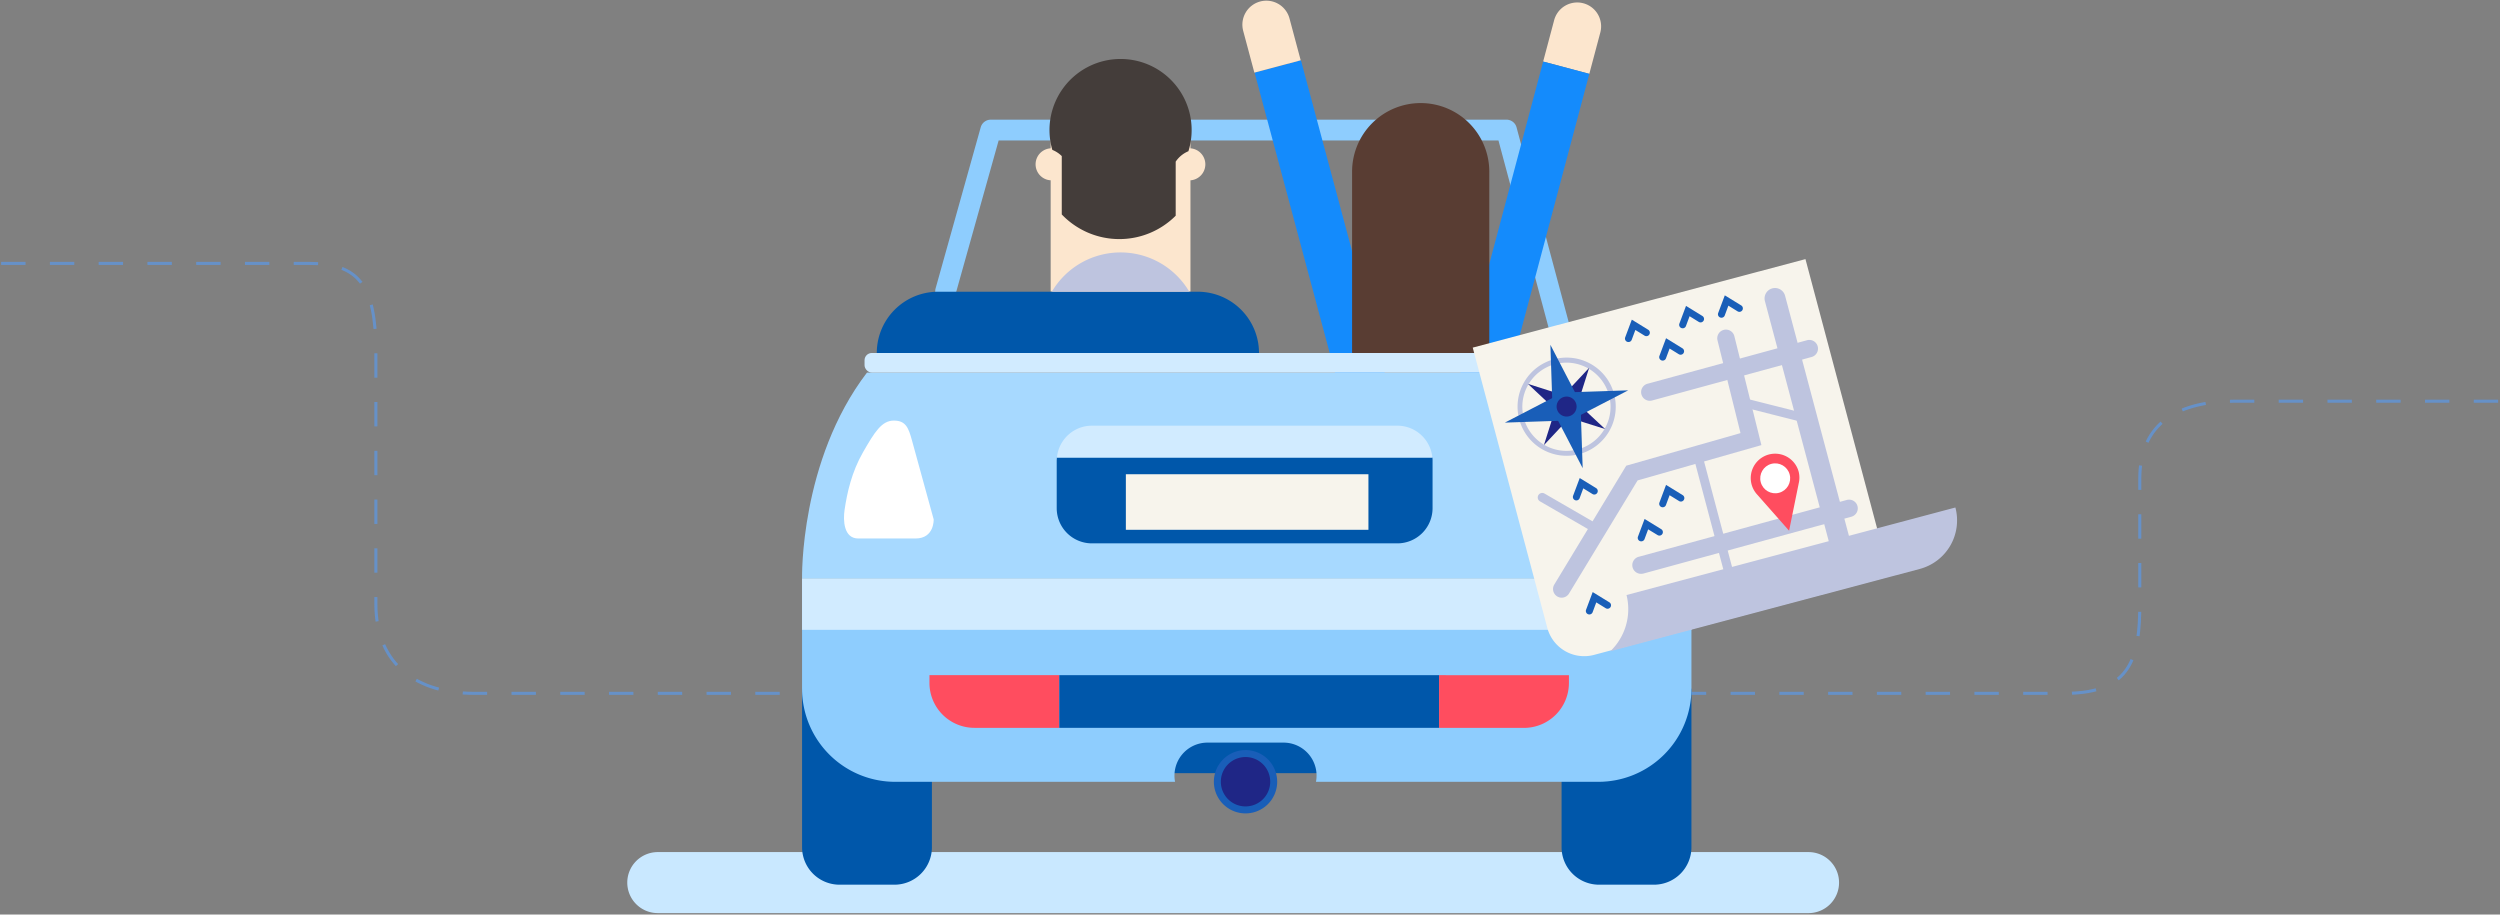 <?xml version="1.0" encoding="UTF-8"?> <svg xmlns="http://www.w3.org/2000/svg" viewBox="0 0 1375 503"><rect x="0" y="0" width="1375" height="503" fill="#808080" stroke="none"/> <defs> <style>.a{fill:none;stroke:#6691c8;stroke-width:1.68px;stroke-dasharray:13.41;}.b{fill:#c9e8ff;}.c{fill:#8ecdfe;}.d{fill:#148bfc;}.e{fill:#fce6ce;}.f{fill:#0057aa;}.g{fill:#a7d9ff;}.h{fill:#fff;}.i{fill:#d1ebff;}.j{fill:#1f2686;}.k{fill:#195eb8;}.l{fill:#ff4d5f;}.m{fill:#bec4df;}.n{fill:#443d3a;}.o{fill:#593d33;}.p{fill:#f7f4ec;}</style> </defs> <title>games-end</title> <path class="a" d="M.63,144.86h169.1c27.13,0,37,11.32,37,48.58V332.12c0,34.32,23.69,49.21,53.76,49.21H1136c36.43,0,40.89-20.34,40.89-49.21v-69c0-31.17,22.17-42.47,52.23-42.47h155.64"></path> <path class="b" d="M361.75,468.65H994.7a16.78,16.78,0,0,1,16.78,16.78h0a16.78,16.78,0,0,1-16.78,16.78H361.75A16.78,16.78,0,0,1,345,485.43h0A16.78,16.78,0,0,1,361.75,468.65Z"></path> <path class="c" d="M864.26,210.65a5.73,5.73,0,0,1-5.52-4.24L824.15,77.24H549.26L525.5,162a5.73,5.73,0,0,1-11-3.09L539.4,70a5.73,5.73,0,0,1,5.51-4.18H828.55A5.73,5.73,0,0,1,834.09,70l35.71,133.4a5.74,5.74,0,0,1-5.54,7.21Z"></path> <rect class="d" x="713.82" y="33.27" width="26.39" height="187.42" transform="translate(-8.09 192.56) rotate(-15)"></rect> <path class="e" d="M693.07.83a13.19,13.19,0,0,1,16.16,9.33l6.15,23L689.9,39.94l-6.15-23A13.19,13.19,0,0,1,693.07.83Z"></path> <path class="e" d="M874.12,40.61l-25.39-6.76,6.1-22.92a13.14,13.14,0,0,1,25.38,6.81Z"></path> <rect class="d" x="744.12" y="114.28" width="186.63" height="26.28" transform="translate(498.97 903.93) rotate(-75.1)"></rect> <rect class="f" x="644.61" y="405.7" width="84.89" height="19.54"></rect> <path class="f" d="M441.13,378.75h71.42V466a20.6,20.6,0,0,1-20.6,20.58H461.74a20.6,20.6,0,0,1-20.6-20.6Z"></path> <path class="f" d="M858.87,378.75h71.42V466a20.6,20.6,0,0,1-20.6,20.58H879.47a20.6,20.6,0,0,1-20.6-20.6Z"></path> <path class="g" d="M441.13,318.11s-1.35-64.68,35.71-113.19H862.91s52.55,36.38,67.38,113.19Z"></path> <path class="h" d="M464.51,280.47c1.38-9.34,3.86-20.81,10.2-31.83s10.23-17.32,16.9-17.32,8.1,4.1,10,11l11.91,43.33s.48,10.52-10,10.52H472.08C464,296.2,463.67,286.1,464.51,280.47Z"></path> <path class="c" d="M441.13,318.11v60.64A51.21,51.21,0,0,0,492.34,430H646.28a18.15,18.15,0,0,1,17.87-21.56h41.77A18.15,18.15,0,0,1,723.79,430H879.08a51.21,51.21,0,0,0,51.21-51.21V318.11Z"></path> <rect class="i" x="441.13" y="318.11" width="489.15" height="28.3"></rect> <circle class="j" cx="685.04" cy="429.96" r="15.5"></circle> <path class="k" d="M685,447.37A17.41,17.41,0,1,1,702.45,430,17.41,17.41,0,0,1,685,447.37Zm0-31A13.58,13.58,0,1,0,698.62,430,13.58,13.58,0,0,0,685,416.37Z"></path> <path class="l" d="M511.2,371.34v4.24a24.73,24.73,0,0,0,24.73,24.73h46.69v-29Z"></path> <rect class="f" x="582.62" y="371.34" width="208.87" height="28.97"></rect> <path class="l" d="M791.49,371.34v29h46.69a24.73,24.73,0,0,0,24.73-24.73v-4.24Z"></path> <rect class="i" x="475.5" y="194.14" width="386.07" height="10.78" rx="4" ry="4"></rect> <path class="e" d="M662.94,90.38a8.83,8.83,0,0,0-8.19-8.8V76.9H577.87v4.68a8.81,8.81,0,0,0,0,17.59v61.29h76.88V99.18A8.83,8.83,0,0,0,662.94,90.38Z"></path> <path class="f" d="M658.76,160.45H515.92a33.69,33.69,0,0,0-33.69,33.69H692.45A33.69,33.69,0,0,0,658.76,160.45Z"></path> <path class="m" d="M578.51,160.45a43.86,43.86,0,0,1,75.6,0Z"></path> <path class="n" d="M616.31,32.44a39.08,39.08,0,0,0-37.53,50,15.62,15.62,0,0,1,5.19,3.4v32.1a43.77,43.77,0,0,0,62.66.7V88.9a15.78,15.78,0,0,1,7-5.73,39.08,39.08,0,0,0-37.31-50.73Z"></path> <path class="o" d="M781.38,56.69a37.73,37.73,0,0,0-37.73,37.73v99.72h75.46V94.42A37.73,37.73,0,0,0,781.38,56.69Z"></path> <path class="f" d="M581.28,251.64c0,.61-.09,1.23-.09,1.85v26a19.36,19.36,0,0,0,19.36,19.36h168a19.36,19.36,0,0,0,19.36-19.36v-26a12,12,0,0,0-.09-1.85Z"></path> <path class="i" d="M768.58,234.12h-168a19.36,19.36,0,0,0-19.27,17.52H787.8A19.36,19.36,0,0,0,768.58,234.12Z"></path> <rect class="p" x="619.22" y="260.83" width="133.42" height="30.56"></rect> <path class="p" d="M993,142.51l46.4,174.39L876.75,360.18A21,21,0,0,1,851,345.27L810,191.19Z"></path> <path class="m" d="M885.66,358.2l170.21-45.28a27.62,27.62,0,0,0,19.59-33.8L894.58,327.25A32.08,32.08,0,0,1,885.66,358.2Z"></path> <path class="m" d="M1014.1,312.24a5.73,5.73,0,0,1-5.54-4.26L970.71,165.65a5.73,5.73,0,0,1,11.08-3L1019.65,305a5.73,5.73,0,0,1-5.54,7.21Z"></path> <path class="m" d="M953.26,326.44a2.48,2.48,0,0,1-2.4-1.85L932,253.43a2.48,2.48,0,0,1,4.8-1.28l18.87,71.16a2.48,2.48,0,0,1-1.77,3A2.44,2.44,0,0,1,953.26,326.44Z"></path> <path class="m" d="M858.87,328.73a4.77,4.77,0,0,1-4-7.25l39.56-65.35,62.85-17.92-12.6-50.8a4.78,4.78,0,1,1,9.27-2.3l14.82,59.7-68.09,19.42-37.73,62.22A4.77,4.77,0,0,1,858.87,328.73Z"></path> <path class="m" d="M902.8,315.59a4.77,4.77,0,0,1-1.25-9.43L1015.65,275a4.78,4.78,0,1,1,2.52,9.22L904,315.42A4.74,4.74,0,0,1,902.8,315.59Z"></path> <path class="m" d="M907.65,220.42a4.77,4.77,0,0,1-1.25-9.43l87.37-23.84a4.78,4.78,0,1,1,2.52,9.22L908.91,220.2A4.8,4.8,0,0,1,907.65,220.42Z"></path> <path class="m" d="M993.82,232.72a2.51,2.51,0,0,1-.61-.08l-35.9-9.08a2.48,2.48,0,0,1,1.21-4.81l35.9,9.08a2.48,2.48,0,0,1-.61,4.89Z"></path> <path class="m" d="M880.29,294.6a2.47,2.47,0,0,1-1.24-.34L847,275.75a2.48,2.48,0,1,1,2.48-4.3L881.53,290a2.48,2.48,0,0,1-1.24,4.64Z"></path> <path class="k" d="M895.65,188.12a1.91,1.91,0,0,1-1.79-2.59l3.64-9.72,9.08,5.59a1.91,1.91,0,0,1-2,3.25l-5.13-3.17-2,5.39A1.91,1.91,0,0,1,895.65,188.12Z"></path> <path class="k" d="M925.46,180.56a1.91,1.91,0,0,1-1.79-2.59l3.64-9.72,9.08,5.59a1.91,1.91,0,0,1-2,3.25l-5.12-3.17-2,5.39A1.91,1.91,0,0,1,925.46,180.56Z"></path> <path class="k" d="M946.79,174.75a1.91,1.91,0,0,1-1.79-2.59l3.64-9.72,9.1,5.59a1.91,1.91,0,0,1-2,3.25l-5.13-3.17-2,5.39A1.91,1.91,0,0,1,946.79,174.75Z"></path> <path class="k" d="M914.48,198.33a1.91,1.91,0,0,1-1.79-2.59l3.64-9.72,9.08,5.59a1.91,1.91,0,0,1-2,3.25l-5.13-3.17-2,5.39A1.91,1.91,0,0,1,914.48,198.33Z"></path> <path class="k" d="M867,275.23a1.91,1.91,0,0,1-1.79-2.59l3.64-9.72,9.08,5.59a1.91,1.91,0,0,1-2,3.25l-5.13-3.17-2,5.39A1.91,1.91,0,0,1,867,275.23Z"></path> <path class="k" d="M914.48,279a1.91,1.91,0,0,1-1.79-2.59l3.64-9.72,9.08,5.59a1.91,1.91,0,1,1-2,3.25l-5.13-3.17-2,5.39A1.91,1.91,0,0,1,914.48,279Z"></path> <path class="k" d="M902.67,297.74a1.91,1.91,0,0,1-1.79-2.59l3.64-9.72L913.6,291a1.91,1.91,0,1,1-2,3.25l-5.12-3.11-2,5.39A1.91,1.91,0,0,1,902.67,297.74Z"></path> <path class="k" d="M874.08,337.95a1.91,1.91,0,0,1-1.74-2.59l3.64-9.72,9.1,5.59a1.91,1.91,0,1,1-2,3.25l-5.13-3.17-2,5.39A1.91,1.91,0,0,1,874.08,337.95Z"></path> <path class="l" d="M989.28,259.49a13.41,13.41,0,1,0-22.76,12.6L984,291.89l5.3-26.06A13.34,13.34,0,0,0,989.28,259.49Z"></path> <circle class="h" cx="976.36" cy="263.08" r="8.23" transform="translate(-34.82 262.37) rotate(-15.04)"></circle> <path class="m" d="M868.46,249.81a27,27,0,1,1,19.31-33A27,27,0,0,1,868.46,249.81Zm-13-49.58A24.26,24.26,0,1,0,885,217.52,24.26,24.26,0,0,0,855.48,200.23Z"></path> <polygon class="j" points="840.34 211.13 851.29 214.61 862.26 218.07 859.7 222.45 857.13 226.83 848.73 218.99 840.34 211.13"></polygon> <polygon class="j" points="882.84 235.99 871.88 232.53 860.93 229.05 863.49 224.67 866.05 220.29 874.44 228.15 882.84 235.99"></polygon> <polygon class="j" points="849.15 244.82 852.63 233.85 856.1 222.9 864.01 219.42 864.86 228.02 857.01 236.43 849.15 244.82"></polygon> <polygon class="j" points="874.03 202.31 870.55 213.27 867.09 224.23 859.16 227.71 858.33 219.11 866.17 210.71 874.03 202.31"></polygon> <polygon class="k" points="852.72 189.65 860.25 204.18 867.79 218.71 860.81 220.54 853.81 222.37 853.26 206.01 852.72 189.65"></polygon> <polygon class="k" points="870.47 257.47 862.94 242.95 855.4 228.42 862.38 226.59 869.38 224.75 869.92 241.11 870.47 257.47"></polygon> <polygon class="k" points="827.68 232.44 842.21 224.9 856.74 217.37 868.21 221.83 860.39 231.34 844.04 231.88 827.68 232.44"></polygon> <polygon class="k" points="895.51 214.69 880.97 222.22 866.44 229.75 854.99 225.29 862.79 215.78 879.15 215.24 895.51 214.69"></polygon> <circle class="j" cx="861.63" cy="223.61" r="5.51" transform="translate(-28.54 225.5) rotate(-14.67)"></circle> </svg> 